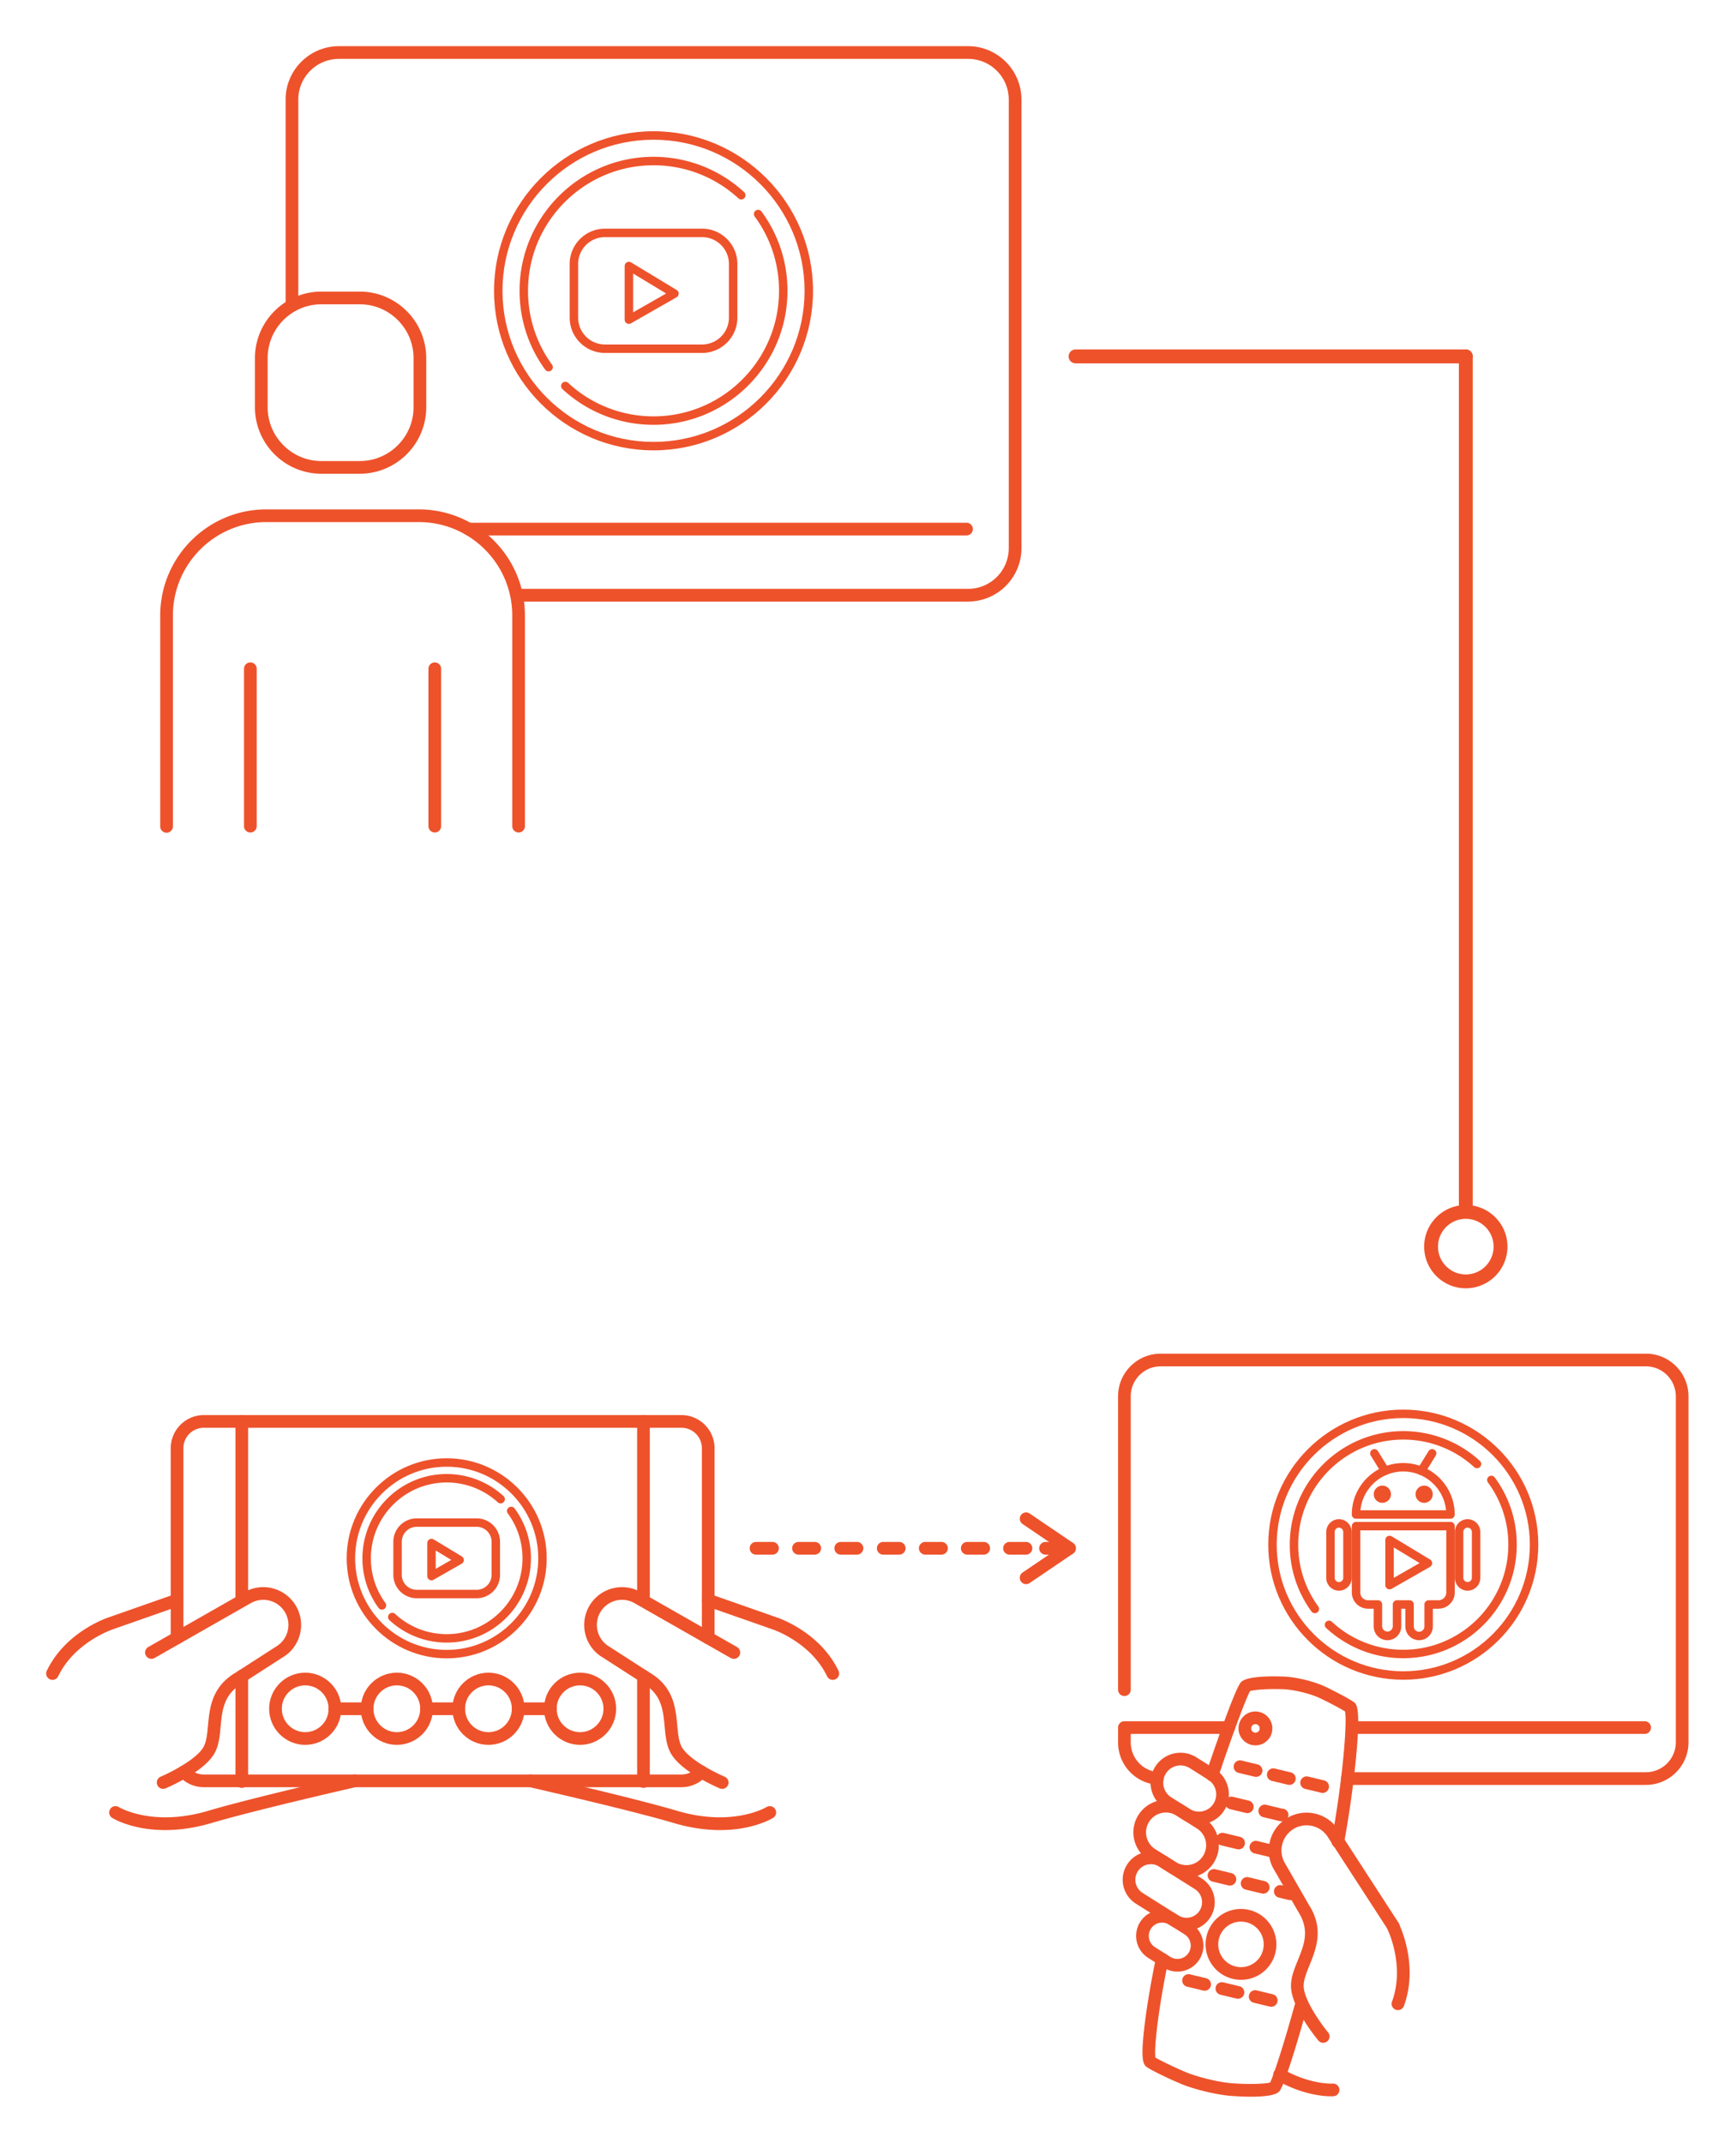 <svg id="Layer_1" xmlns="http://www.w3.org/2000/svg" width="376" height="464" viewBox="0 0 376 464"><path fill="#EE522B" d="M77.919 102.57H69.62c-7.941 0-14.402-6.46-14.402-14.401V77.537c0-7.942 6.461-14.403 14.402-14.403h8.299c7.94 0 14.4 6.461 14.4 14.403v10.632c.001 7.941-6.459 14.401-14.4 14.401zm-8.298-36.688c-6.426 0-11.653 5.228-11.653 11.655v10.632c0 6.425 5.228 11.653 11.653 11.653h8.299c6.425 0 11.652-5.228 11.652-11.653V77.537c0-6.427-5.228-11.655-11.652-11.655h-8.299zM112.321 180.245a1.374 1.374 0 0 1-1.374-1.375v-45.613c0-11.149-9.07-20.219-20.221-20.219H57.67c-11.149 0-20.22 9.07-20.22 20.219v45.613a1.375 1.375 0 1 1-2.748 0v-45.613c0-12.665 10.303-22.968 22.968-22.968h33.056c12.666 0 22.969 10.303 22.969 22.968v45.613c0 .76-.615 1.375-1.374 1.375z"/><path fill="#EE522B" d="M94.172 180.245a1.374 1.374 0 0 1-1.374-1.375v-34.075a1.374 1.374 0 1 1 2.748 0v34.075c0 .76-.615 1.375-1.374 1.375zM54.225 180.245a1.374 1.374 0 0 1-1.374-1.375v-34.075a1.374 1.374 0 1 1 2.748 0v34.075c0 .76-.615 1.375-1.374 1.375z"/><g><path fill="#EE522B" d="M152.067 76.416h-21.042c-4.212 0-7.639-3.428-7.639-7.641V57.152c0-4.214 3.427-7.642 7.639-7.642h21.042c4.214 0 7.643 3.428 7.643 7.642v11.623c-.001 4.213-3.429 7.641-7.643 7.641zm-21.042-25.073a5.815 5.815 0 0 0-5.807 5.81v11.623a5.814 5.814 0 0 0 5.807 5.808h21.042a5.815 5.815 0 0 0 5.81-5.808V57.152a5.816 5.816 0 0 0-5.81-5.81h-21.042z"/><path fill="#EE522B" d="M136.212 70.123a.916.916 0 0 1-.916-.916V57.599c0-.331.178-.636.467-.798a.912.912 0 0 1 .924.014l9.871 5.968a.917.917 0 0 1-.021 1.579l-9.87 5.64a.907.907 0 0 1-.455.121zm.916-10.9v8.405l7.147-4.084-7.147-4.321z"/><path fill="#EE522B" d="M141.546 97.509c-19.047 0-34.544-15.497-34.544-34.545s15.497-34.545 34.544-34.545c19.05 0 34.547 15.497 34.547 34.545s-15.497 34.545-34.547 34.545zm0-67.259c-18.037 0-32.711 14.675-32.711 32.713s14.674 32.713 32.711 32.713c18.039 0 32.715-14.675 32.715-32.713S159.585 30.25 141.546 30.25z"/><path fill="#EE522B" d="M141.541 91.977a28.92 28.92 0 0 1-19.719-7.732.915.915 0 1 1 1.246-1.343 27.094 27.094 0 0 0 18.473 7.244h.006c14.988 0 27.182-12.193 27.182-27.181 0-5.835-1.82-11.395-5.266-16.078a.918.918 0 0 1 .195-1.281.914.914 0 0 1 1.281.195c3.678 5 5.621 10.935 5.621 17.164 0 15.998-13.015 29.013-29.014 29.013l-.005-.001z"/><g><path fill="#EE522B" d="M118.821 80.407a.915.915 0 0 1-.741-.376c-3.629-4.982-5.548-10.883-5.548-17.067 0-15.998 13.017-29.014 29.015-29.014 7.281 0 14.246 2.71 19.609 7.63a.916.916 0 1 1-1.238 1.35 27.11 27.11 0 0 0-18.371-7.147c-14.988 0-27.182 12.193-27.182 27.181 0 5.793 1.796 11.322 5.195 15.988a.915.915 0 0 1-.739 1.455z"/></g></g><g><path fill="#EE522B" d="M209.335 115.927H101.52a1.374 1.374 0 0 1 0-2.749h107.815a1.374 1.374 0 1 1 0 2.749z"/></g><g><path fill="#EE522B" d="M209.687 130.243h-97.366a1.374 1.374 0 1 1 0-2.749h97.366c4.853 0 8.801-3.948 8.801-8.801V21.552c0-4.854-3.948-8.803-8.801-8.803H73.41c-4.853 0-8.8 3.949-8.8 8.803v44.162a1.375 1.375 0 0 1-2.749 0V21.552C61.861 15.182 67.042 10 73.41 10h136.277c6.367 0 11.549 5.182 11.549 11.552v97.142c0 6.368-5.182 11.549-11.549 11.549z"/></g><g><path fill="#EE522B" d="M35.326 387.312a1.374 1.374 0 0 1-.535-2.636c2.045-.87 7.697-3.706 9.242-6.359.693-1.193.852-2.912 1.019-4.733.347-3.745.774-8.405 6.06-11.488l8.604-5.543c1.307-.765 2.203-1.942 2.572-3.348a5.415 5.415 0 0 0-.562-4.128 5.449 5.449 0 0 0-7.441-1.957l-20.804 11.858a1.372 1.372 0 0 1-1.36-2.384l20.791-11.853c3.89-2.27 8.911-.945 11.186 2.952a8.137 8.137 0 0 1 .846 6.209 8.127 8.127 0 0 1-3.791 4.987l-8.605 5.544c-4.114 2.403-4.427 5.802-4.76 9.401-.195 2.131-.382 4.145-1.381 5.862-2.28 3.916-9.703 7.149-10.541 7.505a1.357 1.357 0 0 1-.54.111zM35.776 396.233c-7.146 0-11.249-2.497-11.485-2.645a1.372 1.372 0 0 1-.435-1.892 1.37 1.37 0 0 1 1.891-.435c.067.041 7.306 4.365 19.333.801 7.252-2.146 21.104-5.439 31.449-7.823.74-.165 1.475.29 1.646 1.029a1.375 1.375 0 0 1-1.029 1.646c-10.308 2.375-24.102 5.653-31.287 7.781-3.82 1.132-7.201 1.538-10.083 1.538zM11.373 363.709a1.373 1.373 0 0 1-1.237-1.968c4.084-8.493 13.115-11.474 13.498-11.597l14.264-5.001a1.372 1.372 0 1 1 .908 2.592l-14.301 5.012c-.115.038-8.334 2.775-11.896 10.185a1.37 1.37 0 0 1-1.236.777zM156.417 387.312c-.179 0-.36-.034-.535-.109-.84-.355-8.262-3.589-10.541-7.504-1-1.719-1.187-3.732-1.382-5.863-.333-3.6-.646-6.998-4.709-9.369l-8.708-5.607c-3.846-2.242-5.168-7.265-2.895-11.165 2.273-3.897 7.295-5.22 11.197-2.946l20.779 11.847a1.372 1.372 0 1 1-1.359 2.384l-20.792-11.853c-2.604-1.518-5.942-.64-7.454 1.951a5.447 5.447 0 0 0 1.959 7.442l8.707 5.608c5.233 3.051 5.661 7.711 6.008 11.456.167 1.821.326 3.54 1.02 4.734 1.549 2.657 7.195 5.49 9.242 6.358a1.373 1.373 0 0 1-.537 2.636zM155.968 396.233c-2.885 0-6.262-.406-10.084-1.537-7.19-2.13-20.982-5.407-31.285-7.781a1.37 1.37 0 0 1-1.029-1.646 1.368 1.368 0 0 1 1.645-1.029c10.342 2.383 24.191 5.675 31.448 7.823 12.028 3.562 19.267-.76 19.338-.804a1.371 1.371 0 1 1 1.452 2.329c-.237.147-4.34 2.645-11.485 2.645zM180.373 363.709a1.372 1.372 0 0 1-1.238-.777c-3.578-7.441-11.779-10.146-11.861-10.173l-14.336-5.023a1.372 1.372 0 1 1 .908-2.592l14.301 5.013c.348.111 9.379 3.092 13.463 11.585a1.375 1.375 0 0 1-1.237 1.967z"/><path fill="#EE522B" d="M153.392 355.993a1.373 1.373 0 0 1-1.373-1.372v-41.07a4.429 4.429 0 0 0-4.424-4.423H44.148a4.429 4.429 0 0 0-4.424 4.423v41.07a1.372 1.372 0 1 1-2.744 0v-41.07c0-3.952 3.215-7.168 7.168-7.168h103.447c3.953 0 7.169 3.216 7.169 7.168v41.07c0 .757-.614 1.372-1.372 1.372zM147.595 386.95H44.148a7.175 7.175 0 0 1-5.355-2.405 1.372 1.372 0 1 1 2.05-1.826 4.43 4.43 0 0 0 3.306 1.485h103.447a4.43 4.43 0 0 0 3.307-1.485 1.372 1.372 0 0 1 2.049 1.826 7.18 7.18 0 0 1-5.357 2.405z"/><path fill="#EE522B" d="M52.373 387.094a1.373 1.373 0 0 1-1.372-1.373v-22.809a1.372 1.372 0 0 1 2.745 0v22.809c0 .758-.615 1.373-1.373 1.373zM52.373 347.813a1.372 1.372 0 0 1-1.372-1.372v-38.686a1.372 1.372 0 1 1 2.745 0v38.686c0 .758-.615 1.372-1.373 1.372zM139.371 387.094a1.373 1.373 0 0 1-1.372-1.373v-22.809a1.372 1.372 0 0 1 2.745 0v22.809c0 .758-.616 1.373-1.373 1.373zM139.371 347.813a1.372 1.372 0 0 1-1.372-1.372v-38.686a1.372 1.372 0 1 1 2.745 0v38.686c0 .758-.616 1.372-1.373 1.372zM103.238 346.041h-12.98a5.07 5.07 0 0 1-5.064-5.063v-7.171a5.07 5.07 0 0 1 5.064-5.064h12.98a5.07 5.07 0 0 1 5.064 5.064v7.171a5.069 5.069 0 0 1-5.064 5.063zm-12.981-15.469a3.238 3.238 0 0 0-3.234 3.234v7.171a3.237 3.237 0 0 0 3.234 3.233h12.98a3.236 3.236 0 0 0 3.234-3.233v-7.171a3.237 3.237 0 0 0-3.234-3.234h-12.98z"/><path fill="#EE522B" d="M93.457 342.159a.915.915 0 0 1-.915-.915v-7.162a.916.916 0 0 1 1.389-.782l6.089 3.681a.914.914 0 0 1-.02 1.577l-6.09 3.48a.9.9 0 0 1-.453.121zm.916-6.454v3.962l3.369-1.926-3.369-2.036z"/><path fill="#EE522B" d="M96.748 359.053c-11.943 0-21.66-9.718-21.66-21.662s9.717-21.661 21.66-21.661c11.945 0 21.664 9.717 21.664 21.661s-9.719 21.662-21.664 21.662zm0-41.493c-10.934 0-19.83 8.896-19.83 19.831 0 10.936 8.896 19.832 19.83 19.832 10.938 0 19.834-8.896 19.834-19.832 0-10.934-8.897-19.831-19.834-19.831z"/><path fill="#EE522B" d="M96.748 355.641a18.2 18.2 0 0 1-12.406-4.864.914.914 0 1 1 1.244-1.342 16.374 16.374 0 0 0 11.162 4.376c9.053 0 16.42-7.366 16.42-16.42 0-3.523-1.098-6.882-3.18-9.712a.914.914 0 1 1 1.474-1.084 18.103 18.103 0 0 1 3.535 10.796c.001 10.064-8.187 18.25-18.249 18.25z"/><g><path fill="#EE522B" d="M82.728 348.502a.916.916 0 0 1-.74-.376 18.11 18.11 0 0 1-3.49-10.735c0-10.062 8.188-18.249 18.25-18.249 4.582 0 8.961 1.704 12.334 4.799a.916.916 0 0 1-1.236 1.35 16.37 16.37 0 0 0-11.098-4.318c-9.055 0-16.42 7.365-16.42 16.419 0 3.5 1.086 6.839 3.139 9.658a.913.913 0 0 1-.739 1.452z"/></g><g><path fill="#EE522B" d="M66.106 377.782c-4.308 0-7.813-3.505-7.813-7.813s3.506-7.812 7.813-7.812c4.31 0 7.814 3.505 7.814 7.812 0 4.308-3.504 7.813-7.814 7.813zm0-12.882c-2.794 0-5.067 2.273-5.067 5.068s2.273 5.068 5.067 5.068c2.795 0 5.069-2.273 5.069-5.068s-2.274-5.068-5.069-5.068zM85.949 377.782c-4.306 0-7.811-3.505-7.811-7.813s3.505-7.812 7.811-7.812c4.309 0 7.814 3.505 7.814 7.812 0 4.308-3.506 7.813-7.814 7.813zm0-12.882c-2.793 0-5.066 2.273-5.066 5.068s2.273 5.068 5.066 5.068c2.795 0 5.068-2.273 5.068-5.068s-2.273-5.068-5.068-5.068zM105.792 377.782c-4.307 0-7.811-3.505-7.811-7.813s3.504-7.812 7.811-7.812c4.309 0 7.814 3.505 7.814 7.812.001 4.308-3.505 7.813-7.814 7.813zm0-12.882c-2.794 0-5.066 2.273-5.066 5.068s2.272 5.068 5.066 5.068c2.796 0 5.068-2.273 5.068-5.068s-2.272-5.068-5.068-5.068zM125.636 377.782c-4.307 0-7.812-3.505-7.812-7.813s3.506-7.812 7.812-7.812c4.309 0 7.814 3.505 7.814 7.812.001 4.308-3.505 7.813-7.814 7.813zm0-12.882c-2.794 0-5.068 2.273-5.068 5.068s2.274 5.068 5.068 5.068c2.796 0 5.07-2.273 5.07-5.068s-2.274-5.068-5.07-5.068z"/><g><path fill="#EE522B" d="M79.51 371.34h-6.962a1.373 1.373 0 1 1 0-2.745h6.962a1.373 1.373 0 0 1 0 2.745z"/></g><g><path fill="#EE522B" d="M99.354 371.34H92.39a1.373 1.373 0 1 1 0-2.745h6.964a1.373 1.373 0 0 1 0 2.745z"/></g><g><path fill="#EE522B" d="M119.197 371.34h-6.963a1.373 1.373 0 1 1 0-2.745h6.963a1.372 1.372 0 0 1 0 2.745z"/></g></g><g><path fill="#EE522B" d="M300.966 344.113a.927.927 0 0 1-.46-.123.92.92 0 0 1-.456-.793v-9.776a.915.915 0 0 1 1.389-.782l8.313 5.024a.915.915 0 0 1-.02 1.578l-8.313 4.751a.913.913 0 0 1-.453.121zm.914-9.071v6.578l5.594-3.197-5.594-3.381z"/><path fill="#EE522B" d="M303.935 363.682c-16.125 0-29.242-13.118-29.242-29.243s13.117-29.242 29.242-29.242c16.126 0 29.244 13.117 29.244 29.242s-13.118 29.243-29.244 29.243zm0-56.655c-15.115 0-27.412 12.297-27.412 27.412s12.297 27.413 27.412 27.413c15.117 0 27.414-12.298 27.414-27.413s-12.297-27.412-27.414-27.412z"/><path fill="#EE522B" d="M303.931 359.022a24.503 24.503 0 0 1-16.707-6.55.914.914 0 1 1 1.242-1.342 22.692 22.692 0 0 0 15.465 6.062h.004c12.545 0 22.752-10.206 22.752-22.753a22.549 22.549 0 0 0-4.406-13.459.915.915 0 1 1 1.474-1.084 24.37 24.37 0 0 1 4.761 14.543c0 13.555-11.027 24.583-24.581 24.583h-.004zM284.791 349.275a.916.916 0 0 1-.741-.376 24.398 24.398 0 0 1-4.7-14.46c0-13.555 11.028-24.582 24.586-24.582a24.518 24.518 0 0 1 16.613 6.463.916.916 0 0 1-1.237 1.35 22.69 22.69 0 0 0-15.376-5.982c-12.549 0-22.756 10.207-22.756 22.752 0 4.849 1.504 9.477 4.35 13.383a.916.916 0 0 1-.739 1.452zM255.014 426.875c-1.061 0-2.097-.3-2.997-.867l-3.322-2.096a5.637 5.637 0 0 1-1.759-7.76 5.608 5.608 0 0 1 4.767-2.627c1.061 0 2.098.301 2.997.868l3.323 2.096a5.593 5.593 0 0 1 2.484 3.517 5.596 5.596 0 0 1-.729 4.244 5.6 5.6 0 0 1-4.764 2.625zm-3.311-10.605c-.999 0-1.912.503-2.444 1.346a2.886 2.886 0 0 0 .901 3.974l3.324 2.096c.46.291.99.445 1.53.445.999 0 1.911-.503 2.442-1.344a2.867 2.867 0 0 0 .373-2.176 2.861 2.861 0 0 0-1.271-1.801l-3.322-2.096a2.865 2.865 0 0 0-1.533-.444zM256.941 406.564a7.018 7.018 0 0 1-3.753-1.088l-4.423-2.79a6.994 6.994 0 0 1-3.111-4.4 6.984 6.984 0 0 1 .908-5.306 7.022 7.022 0 0 1 5.966-3.291c1.327 0 2.624.376 3.751 1.087l4.426 2.792c3.283 2.072 4.269 6.431 2.195 9.717a7.01 7.01 0 0 1-5.959 3.279zm-4.413-14.13a4.289 4.289 0 0 0-3.644 2.01 4.26 4.26 0 0 0-.553 3.234 4.273 4.273 0 0 0 1.896 2.686l4.426 2.792a4.281 4.281 0 0 0 2.287.662 4.272 4.272 0 0 0 3.637-1.998 4.303 4.303 0 0 0-1.338-5.931l-4.425-2.791a4.282 4.282 0 0 0-2.286-.664z"/><path fill="#EE522B" d="M259.674 394.983a6.473 6.473 0 0 1-3.456-1l-3.992-2.519a6.442 6.442 0 0 1-2.865-4.055 6.438 6.438 0 0 1 .838-4.89 6.462 6.462 0 0 1 5.492-3.028c1.225 0 2.419.348 3.457 1.003l3.991 2.515c3.024 1.91 3.934 5.926 2.024 8.952a6.45 6.45 0 0 1-5.489 3.022zm-3.983-12.746a3.732 3.732 0 0 0-3.171 1.749 3.716 3.716 0 0 0-.483 2.817 3.732 3.732 0 0 0 1.652 2.34l3.994 2.518a3.727 3.727 0 0 0 1.991.577c1.296 0 2.479-.65 3.167-1.74a3.747 3.747 0 0 0-1.166-5.166l-3.992-2.517a3.72 3.72 0 0 0-1.992-.578zM256.982 417.967a6.09 6.09 0 0 1-3.256-.944l-7.716-4.866a6.12 6.12 0 0 1-1.909-8.43 6.087 6.087 0 0 1 5.175-2.852c1.153 0 2.278.326 3.256.943l7.716 4.866a6.062 6.062 0 0 1 2.7 3.819 6.075 6.075 0 0 1-.792 4.611 6.082 6.082 0 0 1-5.174 2.853zm-7.706-14.347a3.357 3.357 0 0 0-2.853 1.571 3.374 3.374 0 0 0 1.052 4.646l7.716 4.866c.54.339 1.158.519 1.791.519a3.359 3.359 0 0 0 2.854-1.569c.479-.762.634-1.664.436-2.541s-.727-1.624-1.486-2.104l-7.717-4.866a3.336 3.336 0 0 0-1.793-.522zM286.6 442.29c-.396 0-.786-.169-1.058-.495-.581-.701-5.691-6.984-5.918-11.509-.1-1.985.661-3.86 1.467-5.843 1.356-3.35 2.64-6.514.119-10.484l-5.16-8.979c-2.387-3.76-1.254-8.829 2.559-11.249 3.809-2.416 8.877-1.285 11.297 2.524l13.018 20.067a1.373 1.373 0 0 1-.404 1.899 1.377 1.377 0 0 1-1.898-.405l-13.025-20.077c-1.615-2.544-4.984-3.299-7.516-1.69a5.451 5.451 0 0 0-1.68 7.512l5.159 8.98c3.246 5.111 1.489 9.448.075 12.933-.688 1.696-1.337 3.296-1.268 4.676.154 3.063 3.869 8.18 5.289 9.894a1.371 1.371 0 0 1-1.056 2.246zM288.274 453.873c-1.597 0-6.172-.315-11.802-3.484a1.371 1.371 0 1 1 1.346-2.392c6.095 3.433 10.797 3.124 10.838 3.122a1.373 1.373 0 0 1 .221 2.736c-.04.002-.249.018-.603.018z"/><path fill="#EE522B" d="M302.783 435.215a1.37 1.37 0 0 1-1.287-1.847c2.852-7.749-.914-15.521-.954-15.598a1.375 1.375 0 0 1 .622-1.84 1.37 1.37 0 0 1 1.838.622c.18.36 4.326 8.919 1.068 17.764a1.37 1.37 0 0 1-1.287.899z"/><g><path fill="#EE522B" d="M271.914 377.891c-.286 0-.576-.036-.858-.104a3.646 3.646 0 0 1-2.27-1.65 3.647 3.647 0 0 1-.436-2.773 3.65 3.65 0 0 1 4.421-2.704 3.669 3.669 0 0 1 2.707 4.421 3.656 3.656 0 0 1-3.564 2.81zm-.002-4.59a.915.915 0 0 0-.893.704.908.908 0 0 0 .109.698.918.918 0 0 0 1.681-.267.925.925 0 0 0-.897-1.135zM268.789 428.654a7.702 7.702 0 0 1-1.799-.214c-4.111-.989-6.65-5.139-5.661-9.251a7.641 7.641 0 0 1 7.449-5.876c.603 0 1.21.071 1.801.215 4.11.987 6.651 5.138 5.661 9.248a7.642 7.642 0 0 1-7.451 5.878zm-.011-12.597a4.91 4.91 0 0 0-4.782 3.773 4.931 4.931 0 0 0 4.793 6.079 4.907 4.907 0 0 0 4.783-3.774 4.929 4.929 0 0 0-4.794-6.078zM272.048 384.716c-.107 0-.213-.012-.32-.038l-3.479-.836a1.371 1.371 0 1 1 .641-2.668l3.477.837a1.369 1.369 0 0 1 1.013 1.654 1.37 1.37 0 0 1-1.332 1.051zM279.265 386.453c-.107 0-.215-.013-.322-.038l-3.479-.837a1.372 1.372 0 1 1 .642-2.668l3.478.836a1.373 1.373 0 0 1-.319 2.707zM286.479 388.19c-.106 0-.214-.013-.321-.038l-3.479-.837a1.374 1.374 0 0 1-1.014-1.654c.178-.736.92-1.19 1.656-1.014l3.478.836a1.373 1.373 0 0 1-.32 2.707zM270.161 392.564c-.106 0-.214-.012-.322-.038l-3.478-.837a1.373 1.373 0 0 1 .642-2.668l3.477.837a1.373 1.373 0 0 1-.319 2.706zM277.375 394.3c-.106 0-.214-.014-.321-.039l-3.478-.836a1.373 1.373 0 0 1 .641-2.669l3.477.837a1.372 1.372 0 1 1-.319 2.707zM268.273 400.411c-.106 0-.214-.012-.322-.038l-3.477-.836a1.371 1.371 0 1 1 .64-2.668l3.478.836a1.372 1.372 0 0 1-.319 2.706zM275.488 402.147c-.105 0-.214-.013-.322-.038l-3.477-.837a1.372 1.372 0 0 1 .641-2.669l3.478.837a1.374 1.374 0 1 1-.32 2.707zM266.384 408.257c-.105 0-.214-.013-.322-.039l-3.478-.836a1.373 1.373 0 0 1 .641-2.669l3.479.837a1.373 1.373 0 0 1-.32 2.707zM273.599 409.994a1.43 1.43 0 0 1-.322-.038l-3.478-.836c-.736-.177-1.19-.919-1.014-1.655s.919-1.188 1.655-1.014l3.479.836a1.376 1.376 0 0 1 1.014 1.656 1.374 1.374 0 0 1-1.334 1.051zM279.462 411.406a1.43 1.43 0 0 1-.322-.038l-2.125-.514a1.372 1.372 0 1 1 .642-2.667l2.125.512c.737.178 1.189.92 1.014 1.656a1.374 1.374 0 0 1-1.334 1.051z"/><g><path fill="#EE522B" d="M260.91 431.014c-.107 0-.215-.013-.322-.038l-3.479-.837a1.372 1.372 0 1 1 .64-2.669l3.479.837a1.372 1.372 0 0 1-.318 2.707zM268.123 432.751c-.105 0-.213-.014-.32-.039l-3.479-.836a1.372 1.372 0 0 1 .641-2.669l3.478.837a1.371 1.371 0 0 1-.32 2.707zM275.339 434.488c-.106 0-.215-.013-.322-.038l-3.479-.839a1.372 1.372 0 0 1 .644-2.668l3.479.838a1.373 1.373 0 0 1-.322 2.707z"/></g><g><path fill="#EE522B" d="M289.769 400.103a1.374 1.374 0 0 1-1.353-1.616c.409-2.276.762-4.378 1.049-6.249 1.657-10.782 2.275-19.822 1.842-21.698-1.168-.723-3.568-1.992-5.518-2.909-2.029-.955-5.636-1.824-7.877-1.896-3.469-.112-6.422.123-7.17.425-.631 1.052-3.324 7.921-6.891 18.598a1.376 1.376 0 0 1-1.738.866 1.37 1.37 0 0 1-.865-1.737c.245-.735 6.04-18.041 7.517-19.654.907-.991 4.017-1.408 9.237-1.24 2.636.085 6.568 1.032 8.956 2.155 2.255 1.062 5.007 2.532 6.137 3.278.681.449 1.451.958.883 8.896-.311 4.32-.966 9.909-1.799 15.334a253.988 253.988 0 0 1-1.061 6.318 1.375 1.375 0 0 1-1.349 1.129z"/></g><g><path fill="#EE522B" d="M270.97 453.962c-1.522 0-3.053-.082-4.259-.169-3.161-.23-8.098-1.42-11.006-2.649-2.903-1.224-6.094-2.787-7.265-3.558-.842-.558-1.42-1.554-.578-8.736.5-4.271 1.413-9.716 2.508-14.938a1.372 1.372 0 1 1 2.686.562c-2.256 10.782-3.117 19.186-2.805 21.005 1.147.681 3.834 2.003 6.521 3.137 2.635 1.114 7.276 2.23 10.138 2.44 3.755.271 7.293.13 8.196-.184.545-1.021 2.64-7.122 5.532-17.572a1.373 1.373 0 0 1 2.645.732c-.796 2.873-4.833 17.288-6.206 18.783-.822.899-3.451 1.147-6.107 1.147z"/></g></g><g><path fill="#EE522B" d="M356.22 375.412h-63.44a1.373 1.373 0 0 1 0-2.744h63.44a1.372 1.372 0 0 1 0 2.744z"/></g><g><path fill="#EE522B" d="M250.663 386.42c-.042 0-.085-.002-.128-.006a9.172 9.172 0 0 1-8.373-9.182v-3.194c0-.757.615-1.371 1.373-1.371h22.596a1.372 1.372 0 0 1 0 2.744h-21.224v1.821a6.44 6.44 0 0 0 5.88 6.448 1.37 1.37 0 0 1 1.24 1.492 1.372 1.372 0 0 1-1.364 1.248z"/></g><g><path fill="#EE522B" d="M356.489 386.453h-64.658a1.371 1.371 0 0 1-1.372-1.373c0-.758.613-1.372 1.372-1.372h64.658a6.484 6.484 0 0 0 6.476-6.475v-74.925a6.485 6.485 0 0 0-6.476-6.477H251.381c-3.569 0-6.475 2.906-6.475 6.477v63.533a1.371 1.371 0 0 1-2.745 0v-63.533c0-5.084 4.137-9.221 9.22-9.221h105.107c5.084 0 9.221 4.137 9.221 9.221v74.925c0 5.083-4.136 9.22-9.22 9.22z"/></g><g><path fill="#EE522B" d="M314.16 328.824H293.7a.913.913 0 0 1-.915-.914c0-6.146 4.999-11.146 11.145-11.146s11.146 5 11.146 11.146c0 .505-.41.914-.916.914zm-19.502-1.83H313.2c-.462-4.709-4.442-8.4-9.271-8.4-4.827-.001-8.809 3.691-9.271 8.4zM290.005 344.398a2.757 2.757 0 0 1-2.754-2.753v-9.962a2.758 2.758 0 0 1 2.754-2.756 2.758 2.758 0 0 1 2.755 2.756v9.962a2.757 2.757 0 0 1-2.755 2.753zm0-13.641a.926.926 0 0 0-.924.926v9.962a.925.925 0 0 0 1.849 0v-9.962a.927.927 0 0 0-.925-.926zM307.364 355.123a2.985 2.985 0 0 1-2.981-2.982v-3.839h-.891v3.839a2.986 2.986 0 0 1-2.982 2.982 2.985 2.985 0 0 1-2.982-2.982v-3.839h-1.225a3.515 3.515 0 0 1-3.512-3.512v-14.363c0-.506.408-.915.916-.915h20.461c.506 0 .914.409.914.915v14.363a3.515 3.515 0 0 1-3.512 3.512h-1.225v3.839a2.986 2.986 0 0 1-2.981 2.982zm-4.788-8.651h2.723c.506 0 .914.408.914.915v4.753a1.151 1.151 0 0 0 2.302 0v-4.753c0-.507.41-.915.914-.915h2.141c.928 0 1.682-.754 1.682-1.683v-13.448h-18.631v13.448c0 .929.754 1.683 1.682 1.683h2.141c.506 0 .914.408.914.915v4.753a1.153 1.153 0 0 0 2.304 0v-4.753c0-.507.408-.915.914-.915zM317.866 344.398a2.755 2.755 0 0 1-2.753-2.753v-9.962a2.757 2.757 0 0 1 2.753-2.756 2.757 2.757 0 0 1 2.755 2.756v9.962a2.757 2.757 0 0 1-2.755 2.753zm0-13.641a.926.926 0 0 0-.923.926v9.962a.925.925 0 0 0 1.848 0v-9.962a.927.927 0 0 0-.925-.926z"/><circle fill="#EE522B" cx="299.403" cy="323.518" r="1.866"/><circle fill="#EE522B" cx="308.456" cy="323.518" r="1.866"/><path fill="#EE522B" d="M300.011 319.371a.913.913 0 0 1-.779-.435l-2.337-3.784a.914.914 0 1 1 1.556-.961l2.338 3.783a.916.916 0 0 1-.778 1.397z"/><g><path fill="#EE522B" d="M307.847 319.372a.915.915 0 0 1-.777-1.396l2.338-3.785a.914.914 0 0 1 1.557.961l-2.338 3.785a.915.915 0 0 1-.78.435z"/></g></g></g><g><path fill="#EE522B" d="M222.218 336.592H218.7a1.373 1.373 0 1 1 0-2.744h3.518a1.371 1.371 0 1 1 0 2.744zM213.066 336.592h-3.516a1.373 1.373 0 1 1 0-2.744h3.516a1.372 1.372 0 1 1 0 2.744zM203.917 336.592H200.4a1.372 1.372 0 1 1 0-2.744h3.518a1.372 1.372 0 1 1-.001 2.744zM194.767 336.592h-3.517a1.373 1.373 0 0 1 0-2.744h3.517a1.372 1.372 0 1 1 0 2.744zM185.617 336.592H182.1a1.372 1.372 0 1 1 0-2.744h3.517a1.372 1.372 0 1 1 0 2.744zM176.468 336.592h-3.518a1.372 1.372 0 1 1 0-2.744h3.518a1.371 1.371 0 0 1 0 2.744zM167.318 336.592H163.8a1.373 1.373 0 1 1 0-2.744h3.518a1.371 1.371 0 1 1 0 2.744zM228.001 336.592h-1.552a1.372 1.372 0 1 1 0-2.744h1.552a1.372 1.372 0 0 1 0 2.744z"/><path fill="#EE522B" d="M222.248 342.983a1.372 1.372 0 0 1-.773-2.509l9.415-6.39a1.373 1.373 0 0 1 1.541 2.271l-9.414 6.391a1.361 1.361 0 0 1-.769.237z"/><path fill="#EE522B" d="M231.66 336.592c-.266 0-.535-.077-.77-.236l-9.415-6.394a1.372 1.372 0 1 1 1.542-2.27l9.414 6.393a1.373 1.373 0 0 1-.771 2.507z"/></g></g><path fill="#EE522B" d="M326.5 269.911c0-4.463-3.26-8.168-7.521-8.887V77.166a1.5 1.5 0 1 0-3 0v183.858c-4.262.719-7.521 4.424-7.521 8.887 0 4.975 4.047 9.021 9.021 9.021s9.021-4.047 9.021-9.021zm-15.043 0c0-3.32 2.701-6.021 6.021-6.021s6.021 2.701 6.021 6.021-2.701 6.021-6.021 6.021-6.021-2.701-6.021-6.021z"/><g><path fill="#EE522B" d="M317.478 78.666h-84.525a1.5 1.5 0 1 1 0-3h84.525a1.5 1.5 0 1 1 0 3z"/></g></svg>